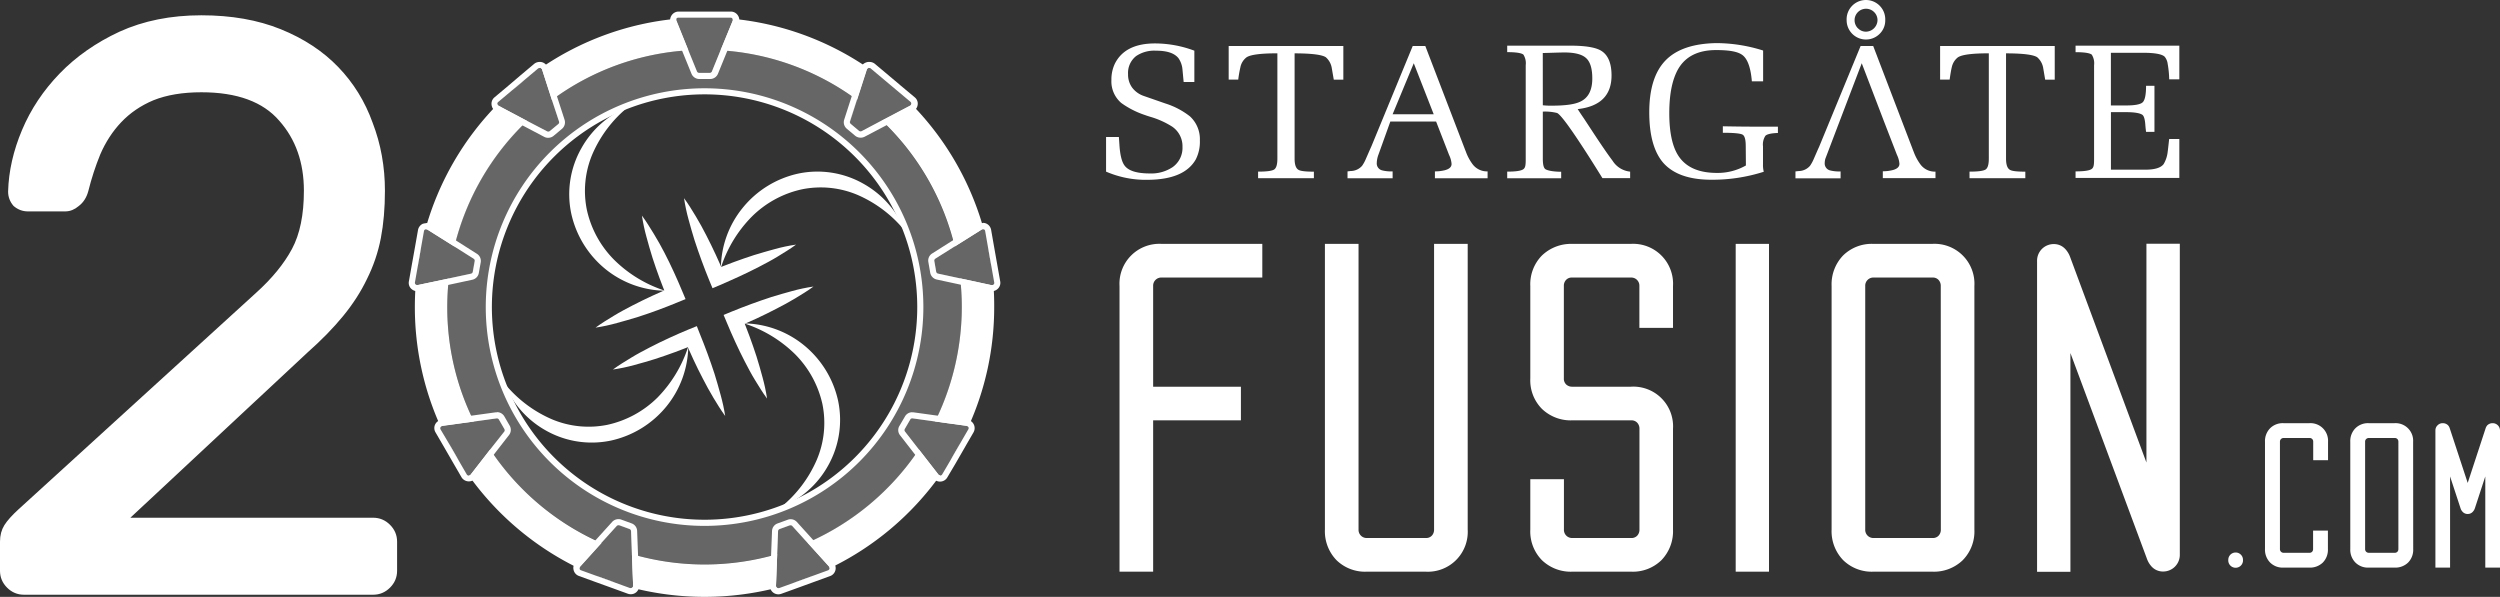 <?xml version="1.0" encoding="UTF-8" standalone="no"?>
<svg
   viewBox="0 0 616.995 147.305"
   version="1.1"
   id="svg336"
   sodipodi:docname="full_white.svg"
   width="616.995"
   height="147.305"
   xmlns:inkscape="http://www.inkscape.org/namespaces/inkscape"
   xmlns:sodipodi="http://sodipodi.sourceforge.net/DTD/sodipodi-0.dtd"
   xmlns="http://www.w3.org/2000/svg"
   xmlns:svg="http://www.w3.org/2000/svg">
  <rect x="0" y="0" width="616.995" height="147.305" fill="#333333" stroke="none"/>
  <sodipodi:namedview
     id="namedview338"
     pagecolor="#ffffff"
     bordercolor="#000000"
     borderopacity="0.25"
     inkscape:showpageshadow="2"
     inkscape:pageopacity="0.0"
     inkscape:pagecheckerboard="0"
     inkscape:deskcolor="#d1d1d1"
     showgrid="false" />
  <defs
     id="defs238">
    <style
       id="style236">.a,.b,.c{fill:#fff;}.b{fill-opacity:0.25;}.c{opacity:0.25;}.d{fill:none;stroke:#fff;stroke-miterlimit:10;}</style>
  </defs>
  <path
     class="a"
     d="m 287.675,25.558 a 19,19 0 0 1 6,3.16 7.63,7.63 0 0 1 2.45,5.94 9.6,9.6 0 0 1 -1,4.67 q -2.83,5 -11.88,5.05 a 24.69,24.69 0 0 1 -10.27,-2.02 v -8.55 h 3.16 c 0.06,0.82 0.11,1.48 0.14,2 q 0.24,3.63 1.23,5 1.41,2 6.27,2 a 9.45,9.45 0 0 0 5.61,-1.55 5.81,5.81 0 0 0 2.45,-5 5.84,5.84 0 0 0 -2.54,-5 20.9,20.9 0 0 0 -5.47,-2.45 c -0.6,-0.19 -1,-0.32 -1.14,-0.38 a 21.78,21.78 0 0 1 -5.94,-3 7,7 0 0 1 -2.45,-5.71 9,9 0 0 1 0.85,-4 q 2.51,-5 9.9,-5 a 27.8,27.8 0 0 1 9.72,1.79 v 7.73 h -2.64 c -0.1,-1 -0.19,-2 -0.29,-3.06 a 5.75,5.75 0 0 0 -1,-2.83 c -1,-1.23 -2.8,-1.84 -5.57,-1.84 a 8,8 0 0 0 -4.86,1.32 5.27,5.27 0 0 0 -2,4.48 5.4,5.4 0 0 0 1,3.3 6,6 0 0 0 2.87,2.07 z"
     id="path240" />
  <g
     aria-label="2"
     transform="translate(-244.149,13.508)"
     id="text4255"
     style="font-size:200px;font-family:Rubik;-inkscape-font-specification:'Rubik, Normal';white-space:pre;shape-inside:url(#rect4257);display:inline;fill:#ffffff;stroke:#ffffff">
    <path
       d="m 307.649,59.163 q 6,-5.4 9,-11 3,-5.6 3,-14.6 0,-10.6 -6.2,-17.6 -6.2,-7.2 -19.6,-7.2 -7,0 -12,2 -4.8,2 -8.2,5.6 -3.2,3.4 -5.2,8 -1.8,4.4 -3,9.2 -0.6,2.2 -2.2,3.4 -1.4,1.2 -3,1.2 h -9.2 q -1.8,0 -3.2,-1.2 -1.2,-1.4 -1.2,-3.2 0.2,-7.4 3.4,-15 3.2,-7.6 9.2,-13.8 6,-6.2 14.6,-10.2 8.8,-4 20,-4 11,0 19.4,3.4 8.4,3.4 14,9.2 5.6,5.8 8.4,13.6 3,7.8 3,16.6 0,6.4 -1,11.6 -1,5.2 -3.4,10 -2.2,4.6 -5.8,9 -3.6,4.4 -8.8,9 l -44.6,41.6 h 61.2 q 2.2,0 3.8,1.6 1.6,1.6 1.6,3.8 v 7.2 q 0,2.2 -1.6,3.8 -1.6,1.6 -3.8,1.6 h -86.2 q -2.2,0 -3.8,-1.6 -1.6,-1.6 -1.6,-3.8 v -7.2 q 0,-2.2 1,-3.8 1,-1.6 3.4,-3.8 z"
       id="path4372" />
  </g>
  <path
     class="a"
     d="m 331.535,19.658 h -2.36 c -0.29,-1.66 -0.46,-2.67 -0.52,-3 a 4.46,4.46 0 0 0 -1.46,-2.54 q -1.47,-0.94 -7.69,-0.95 v 26 c 0,1.44 0.31,2.36 0.94,2.73 0.47,0.32 1.75,0.47 3.82,0.47 v 1.61 h -13.77 v -1.62 c 2.08,0 3.39,-0.17 3.94,-0.51 0.55,-0.34 0.82,-1.25 0.82,-2.69 v -26 c -4.11,0 -6.66,0.33 -7.63,1 a 4.09,4.09 0 0 0 -1.51,2.49 28.59,28.59 0 0 0 -0.52,3 h -2.36 v -8.29 h 28.3 z"
     id="path242" />
  <path
     class="a"
     d="m 351.765,11.358 9.9,25.81 0.1,0.24 a 11.92,11.92 0 0 0 1.65,3.1 4.44,4.44 0 0 0 3.72,1.79 v 1.7 h -13 v -1.7 a 9.89,9.89 0 0 0 2.41,-0.28 c 1.13,-0.29 1.7,-0.8 1.7,-1.56 a 6,6 0 0 0 -0.57,-2.12 c -0.09,-0.22 -0.16,-0.38 -0.19,-0.47 l -3.06,-7.88 h -11.29 l -2.93,8.16 a 6.33,6.33 0 0 0 -0.42,2.07 1.75,1.75 0 0 0 1.37,1.84 9.05,9.05 0 0 0 2.54,0.24 v 1.7 h -11.13 v -1.7 l 0.76,-0.09 a 3.78,3.78 0 0 0 2.83,-1.28 9,9 0 0 0 0.85,-1.51 l 1.13,-2.59 c 0.22,-0.47 0.34,-0.76 0.38,-0.85 l 10.14,-24.62 z m -2.85,4.25 -5.22,12.59 h 10.14 z"
     id="path244" />
  <path
     class="a"
     d="m 380.765,39.188 c 0,1.38 0.2,2.23 0.61,2.54 0.41,0.31 1.81,0.66 3.92,0.66 v 1.61 h -13.32 v -1.64 c 2.14,0 3.46,-0.2 4,-0.61 0.54,-0.41 0.57,-1.18 0.57,-2.59 v -23.08 a 4,4 0 0 0 -0.57,-2.6 c -0.5,-0.4 -1.82,-0.61 -4,-0.61 v -1.6 h 15.56 q 5.28,0 7.41,1.13 c 1.85,1 2.78,3.08 2.78,6.23 q 0,7.35 -8.35,8.3 c 0.31,0.5 0.83,1.29 1.56,2.35 l 2.54,3.87 c 1.83,2.77 3.24,4.83 4.25,6.18 l 0.28,0.38 a 5.8,5.8 0 0 0 4.31,2.65 v 1.61 h -6.84 q -3.76,-6.09 -6.46,-10.09 c -2.54,-3.78 -4.13,-5.77 -4.76,-6 a 12.24,12.24 0 0 0 -3.49,-0.33 z m 0,-13.21 a 16.71,16.71 0 0 0 2.26,0.1 q 5,0 7,-1 2.95,-1.37 2.95,-5.72 0,-3.68 -1.56,-5.05 c -1,-0.91 -2.81,-1.36 -5.33,-1.36 q -0.75,0 -3.54,0.09 l -1.79,0.05 z"
     id="path246" />
  <path
     class="a"
     d="m 430.845,36.028 c 0,-1.54 -0.25,-2.47 -0.75,-2.78 -0.5,-0.31 -2.14,-0.48 -4.9,-0.48 v -1.6 q 4.62,0.09 7.82,0.09 h 1.47 1.46 c 0.53,0 1.15,0 1.84,0 h 1 v 1.56 c -1.67,0.06 -2.7,0.3 -3.09,0.7 a 3.93,3.93 0 0 0 -0.59,2.6 v 4.38 a 6.78,6.78 0 0 0 0.19,1.89 41.58,41.58 0 0 1 -12.93,1.97 c -5.51,0 -9.48,-1.42 -11.94,-4.25 q -3.39,-4 -3.39,-12.4 0,-8.64 4,-12.78 4,-4.14 12.54,-4.29 a 38.65,38.65 0 0 1 11.56,1.83 v 7.6 h -2.78 c -0.26,-3.21 -1,-5.32 -2.13,-6.32 -1.13,-1 -3.32,-1.39 -6.69,-1.39 q -6.6,0 -9.33,4.62 -2.23,3.87 -2.23,10.94 0,7.26 2.36,10.7 2.79,4.07 9.43,4.06 a 14.09,14.09 0 0 0 7.12,-1.84 z"
     id="path248" />
  <path
     class="a"
     d="m 459.475,15.608 q -4.58,12 -9,23.62 a 4.42,4.42 0 0 0 -0.14,1 1.76,1.76 0 0 0 1.37,1.84 9.09,9.09 0 0 0 2.55,0.24 v 1.7 h -11.14 v -1.7 l 0.75,-0.09 a 3.77,3.77 0 0 0 2.83,-1.28 9,9 0 0 0 0.85,-1.51 l 1.13,-2.59 c 0.22,-0.47 0.35,-0.76 0.38,-0.85 l 10.14,-24.63 h 3.11 l 9.9,25.89 0.1,0.24 a 12.51,12.51 0 0 0 1.67,3.11 4.41,4.41 0 0 0 3.7,1.76 v 1.61 h -13 v -1.7 a 9.81,9.81 0 0 0 2.4,-0.28 c 1.13,-0.29 1.7,-0.8 1.7,-1.56 a 6,6 0 0 0 -0.57,-2.12 c -0.09,-0.22 -0.16,-0.38 -0.19,-0.47 l -3.04,-7.85 z m 4.41,-7.25 a 4.77,4.77 0 0 1 -8.14,-3.37 4.77,4.77 0 1 1 9.53,0 4.58,4.58 0 0 1 -1.39,3.37 z m -5.35,-1.39 a 2.68,2.68 0 0 0 2,0.85 2.91,2.91 0 0 0 2.83,-2.83 2.76,2.76 0 0 0 -0.83,-2 2.828,2.828 0 1 0 -4,4 z"
     id="path250" />
  <path
     class="a"
     d="m 507.105,19.658 h -2.36 l -0.51,-3 a 4.47,4.47 0 0 0 -1.47,-2.54 q -1.46,-0.94 -7.68,-0.95 v 26 c 0,1.44 0.31,2.36 0.94,2.73 0.47,0.32 1.75,0.47 3.82,0.47 v 1.61 h -13.77 v -1.62 c 2.08,0 3.39,-0.17 3.94,-0.51 0.55,-0.34 0.82,-1.25 0.82,-2.69 v -26 c -4.12,0 -6.66,0.33 -7.64,1 a 4.18,4.18 0 0 0 -1.51,2.49 c -0.12,0.45 -0.3,1.45 -0.52,3 h -2.35 v -8.29 h 28.29 z"
     id="path252" />
  <path
     class="a"
     d="m 512.245,42.298 c 2.14,0 3.46,-0.2 4,-0.61 0.54,-0.41 0.57,-1.18 0.57,-2.6 v -23 a 4,4 0 0 0 -0.57,-2.6 c -0.5,-0.4 -1.82,-0.61 -4,-0.61 v -1.6 h 25.61 v 8.3 h -2.5 a 24.66,24.66 0 0 0 -0.38,-3.83 3.49,3.49 0 0 0 -0.71,-1.72 c -0.6,-0.64 -2.36,-1 -5.3,-1 h -8 v 13 h 3.7 c 2.18,0 3.55,-0.25 4.12,-0.76 0.57,-0.51 0.86,-1.87 0.86,-4.1 h 2.07 v 11.37 h -2.07 c -0.1,-0.76 -0.16,-1.37 -0.19,-1.84 -0.1,-1.29 -0.34,-2.08 -0.72,-2.36 -0.63,-0.44 -2,-0.66 -4.07,-0.66 h -3.69 v 14.2 h 8.46 c 2.34,0 3.85,-0.46 4.54,-1.37 a 7.49,7.49 0 0 0 1,-3 c 0.06,-0.41 0.18,-1.48 0.37,-3.21 h 2.51 v 9.62 h -25.61 z"
     id="path254" />
  <path
     class="a"
     d="m 306.255,103.738 h -21.66 v 37.35 h -8.3 V 70.588 a 9.85,9.85 0 0 1 10.4,-10.4 h 24.84 v 8.31 h -24.84 a 2,2 0 0 0 -1.51,0.58 2,2 0 0 0 -0.59,1.51 v 24.85 h 21.66 z"
     id="path256" />
  <path
     class="a"
     d="m 335.285,60.188 v 70.5 a 2,2 0 0 0 0.59,1.51 2,2 0 0 0 1.51,0.58 h 14.52 a 1.9,1.9 0 0 0 1.47,-0.58 2.14,2.14 0 0 0 0.55,-1.51 V 60.188 h 8.3 v 70.5 a 9.85,9.85 0 0 1 -10.4,10.4 h -14.52 a 10.08,10.08 0 0 1 -7.49,-2.87 10.27,10.27 0 0 1 -2.83,-7.53 V 60.188 Z"
     id="path258" />
  <path
     class="a"
     d="m 388.075,141.088 a 10.24,10.24 0 0 1 -7.53,-2.84 10.11,10.11 0 0 1 -2.87,-7.56 v -12.43 h 8.3 v 12.43 a 2,2 0 0 0 0.59,1.51 2,2 0 0 0 1.51,0.58 h 14.52 a 1.9,1.9 0 0 0 1.47,-0.58 2.14,2.14 0 0 0 0.55,-1.51 v -24.85 a 2.14,2.14 0 0 0 -0.55,-1.51 1.91,1.91 0 0 0 -1.47,-0.59 h -14.52 a 10.24,10.24 0 0 1 -7.53,-2.83 10,10 0 0 1 -2.87,-7.49 v -22.83 a 10.13,10.13 0 0 1 2.83,-7.49 10.38,10.38 0 0 1 7.47,-2.91 h 14.52 a 9.85,9.85 0 0 1 10.4,10.4 v 10.33 h -8.3 v -10.33 a 2,2 0 0 0 -2.1,-2.09 h -14.52 a 1.9,1.9 0 0 0 -1.47,0.58 2.1,2.1 0 0 0 -0.55,1.51 v 22.83 a 1.94,1.94 0 0 0 0.59,1.48 2.12,2.12 0 0 0 1.51,0.54 h 14.44 a 9.8,9.8 0 0 1 10.4,10.4 v 24.85 a 10.27,10.27 0 0 1 -2.83,7.53 10.08,10.08 0 0 1 -7.49,2.87 z"
     id="path260" />
  <path
     class="a"
     d="m 436.585,60.188 v 80.9 h -8.22 V 60.188 Z"
     id="path262" />
  <path
     class="a"
     d="m 487.275,130.688 a 10.11,10.11 0 0 1 -2.87,7.56 10.24,10.24 0 0 1 -7.53,2.84 h -14.52 a 10.08,10.08 0 0 1 -7.49,-2.87 10.27,10.27 0 0 1 -2.83,-7.53 V 70.588 a 10.27,10.27 0 0 1 2.83,-7.53 10.08,10.08 0 0 1 7.49,-2.87 h 14.52 a 9.85,9.85 0 0 1 10.4,10.4 z m -8.3,-60.1 a 2.14,2.14 0 0 0 -0.55,-1.51 1.9,1.9 0 0 0 -1.47,-0.58 h -14.52 a 2,2 0 0 0 -1.51,0.58 2,2 0 0 0 -0.59,1.51 v 60.1 a 2,2 0 0 0 0.59,1.51 2,2 0 0 0 1.51,0.58 h 14.54 a 1.9,1.9 0 0 0 1.47,-0.58 2.14,2.14 0 0 0 0.55,-1.51 z"
     id="path264" />
  <path
     class="a"
     d="M 529.735,114.148 V 60.148 h 8.24 v 76.78 a 4.11,4.11 0 0 1 -4.11,4.12 3.79,3.79 0 0 1 -2.87,-1.24 5.7,5.7 0 0 1 -1.17,-2 l -18.85,-50.68 v 54 h -8.23 V 64.358 a 4.1,4.1 0 0 1 4.11,-4.12 3.79,3.79 0 0 1 2.87,1.24 5.76,5.76 0 0 1 1.15,1.88 z"
     id="path266" />
  <path
     class="a"
     d="m 553.565,138.168 a 1.82,1.82 0 1 1 -3.63,0 1.81,1.81 0 0 1 1.81,-1.81 1.77,1.77 0 0 1 1.29,0.53 1.75,1.75 0 0 1 0.53,1.28 z"
     id="path268" />
  <path
     class="a"
     d="m 569.975,104.438 a 4.34,4.34 0 0 1 4.58,4.58 v 4.55 h -3.66 v -4.55 a 0.92,0.92 0 0 0 -0.24,-0.66 0.84,0.84 0 0 0 -0.65,-0.26 h -6.39 a 0.89,0.89 0 0 0 -0.93,0.92 v 26.48 a 0.89,0.89 0 0 0 0.93,0.93 h 6.36 a 0.84,0.84 0 0 0 0.65,-0.26 0.93,0.93 0 0 0 0.24,-0.67 v -4.55 h 3.66 v 4.55 a 4.48,4.48 0 0 1 -1.26,3.34 4.54,4.54 0 0 1 -3.32,1.25 h -6.4 a 4.4,4.4 0 0 1 -3.3,-1.27 4.53,4.53 0 0 1 -1.25,-3.32 v -26.48 a 4.52,4.52 0 0 1 1.25,-3.31 4.4,4.4 0 0 1 3.3,-1.27 z"
     id="path270" />
  <path
     class="a"
     d="m 595.575,135.498 a 4.48,4.48 0 0 1 -1.26,3.34 4.54,4.54 0 0 1 -3.32,1.25 h -6.4 a 4.4,4.4 0 0 1 -3.3,-1.27 4.49,4.49 0 0 1 -1.25,-3.32 v -26.48 a 4.48,4.48 0 0 1 1.25,-3.31 4.4,4.4 0 0 1 3.3,-1.27 h 6.38 a 4.34,4.34 0 0 1 4.58,4.58 z m -3.66,-26.48 a 0.92,0.92 0 0 0 -0.24,-0.66 0.86,0.86 0 0 0 -0.65,-0.26 h -6.4 a 0.9,0.9 0 0 0 -0.66,0.26 0.86,0.86 0 0 0 -0.26,0.66 v 26.48 a 0.87,0.87 0 0 0 0.26,0.67 0.9,0.9 0 0 0 0.66,0.26 h 6.4 a 0.86,0.86 0 0 0 0.65,-0.26 0.93,0.93 0 0 0 0.24,-0.67 z"
     id="path272" />
  <path
     class="a"
     d="m 609.025,126.848 a 1.64,1.64 0 0 1 -1.27,-0.55 2.17,2.17 0 0 1 -0.51,-0.89 l -2.57,-7.83 v 22.51 h -3.62 v -33.84 a 1.71,1.71 0 0 1 0.53,-1.28 1.75,1.75 0 0 1 1.28,-0.53 1.85,1.85 0 0 1 1.3,0.51 2.12,2.12 0 0 1 0.44,0.79 l 4.42,13.45 4.41,-13.45 a 2.12,2.12 0 0 1 0.44,-0.79 1.86,1.86 0 0 1 1.31,-0.51 1.81,1.81 0 0 1 1.81,1.81 v 33.84 h -3.63 v -22.51 l -2.56,7.83 a 2.32,2.32 0 0 1 -0.52,0.89 1.64,1.64 0 0 1 -1.26,0.55 z"
     id="path274" />
  <path
     class="a"
     d="m 200.765,70.718 c -1.46,1.08 -3,2 -4.51,2.92 -1.51,0.92 -3.1,1.76 -4.67,2.57 -3.14,1.63 -6.35,3.15 -9.61,4.45 l 1.08,-2.61 c 0.67,1.63 1.32,3.31 1.92,4.93 0.6,1.62 1.19,3.33 1.73,5 0.54,1.67 1,3.39 1.48,5.12 0.48,1.73 0.85,3.46 1.12,5.26 -1.09,-1.45 -2,-3 -2.94,-4.51 -0.94,-1.51 -1.75,-3.09 -2.57,-4.66 -0.82,-1.57 -1.58,-3.17 -2.32,-4.77 -0.74,-1.6 -1.44,-3.22 -2.12,-4.85 l -0.77,-1.84 1.85,-0.77 q 4.89,-2 9.94,-3.65 c 1.69,-0.53 3.39,-1 5.12,-1.48 1.73,-0.48 3.48,-0.85 5.27,-1.11 z"
     id="path276" />
  <path
     class="a"
     d="m 183.615,79.808 a 24,24 0 0 1 14.72,5.33 24.42,24.42 0 0 1 8.51,13.78 23,23 0 0 1 -2.47,16 23.31,23.31 0 0 1 -11.76,10.34 30.8,30.8 0 0 0 8.94,-11.72 23.27,23.27 0 0 0 1.42,-13.79 25.17,25.17 0 0 0 -6.7,-12.28 31.87,31.87 0 0 0 -12.66,-7.66 z"
     id="path278" />
  <path
     class="a"
     d="m 168.815,48.908 c 1.09,1.46 2,3 2.93,4.52 0.93,1.52 1.76,3.09 2.57,4.66 q 2.43,4.72 4.45,9.61 l -2.61,-1.08 c 1.63,-0.67 3.27,-1.32 4.93,-1.93 1.66,-0.61 3.32,-1.19 5,-1.73 1.68,-0.54 3.39,-1 5.12,-1.48 1.73,-0.48 3.46,-0.85 5.26,-1.11 -1.46,1.08 -3,2 -4.51,2.93 -1.51,0.93 -3.09,1.75 -4.66,2.57 -1.57,0.82 -3.17,1.58 -4.77,2.33 -1.6,0.75 -3.21,1.43 -4.84,2.16 l -1.84,0.77 -0.77,-1.86 q -2,-4.89 -3.65,-9.94 c -0.54,-1.69 -1,-3.39 -1.48,-5.12 -0.48,-1.73 -0.86,-3.5 -1.13,-5.3 z"
     id="path280" />
  <path
     class="a"
     d="m 177.915,66.068 a 23.92,23.92 0 0 1 5.33,-14.71 24.35,24.35 0 0 1 13.78,-8.52 23,23 0 0 1 16,2.47 23.34,23.34 0 0 1 10.36,11.75 30.7,30.7 0 0 0 -11.71,-8.94 23.29,23.29 0 0 0 -13.83,-1.38 25.14,25.14 0 0 0 -12.27,6.7 31.72,31.72 0 0 0 -7.66,12.63 z"
     id="path282" />
  <path
     class="a"
     d="m 146.975,80.858 c 1.46,-1.08 3,-2 4.52,-2.93 1.52,-0.93 3.09,-1.75 4.66,-2.57 q 4.73,-2.43 9.61,-4.45 l -1.08,2.61 c -0.67,-1.63 -1.32,-3.27 -1.93,-4.93 -0.61,-1.66 -1.19,-3.32 -1.73,-5 -0.54,-1.68 -1,-3.39 -1.48,-5.12 -0.48,-1.73 -0.85,-3.46 -1.12,-5.26 1.09,1.46 2,3 2.94,4.51 0.94,1.51 1.79,3.08 2.61,4.64 0.82,1.56 1.58,3.16 2.32,4.76 0.74,1.6 1.44,3.22 2.12,4.85 l 0.78,1.85 -1.86,0.76 c -3.26,1.35 -6.57,2.58 -9.94,3.66 -1.69,0.53 -3.39,1 -5.12,1.48 -1.73,0.48 -3.46,0.87 -5.3,1.14 z"
     id="path284" />
  <path
     class="a"
     d="m 164.165,71.758 a 24,24 0 0 1 -14.72,-5.33 24.4,24.4 0 0 1 -8.47,-13.77 23,23 0 0 1 2.47,-16 23.34,23.34 0 0 1 11.72,-10.37 30.77,30.77 0 0 0 -8.94,11.71 23.29,23.29 0 0 0 -1.38,13.83 25.1,25.1 0 0 0 6.7,12.27 31.64,31.64 0 0 0 12.62,7.66 z"
     id="path286" />
  <path
     class="a"
     d="m 178.975,102.658 c -1.08,-1.46 -2,-3 -2.92,-4.51 -0.92,-1.51 -1.76,-3.1 -2.58,-4.67 -1.64,-3.12 -3.11,-6.35 -4.5,-9.61 l 2.61,1.08 c -1.63,0.67 -3.27,1.32 -4.93,1.93 -1.66,0.61 -3.33,1.19 -5,1.73 -1.67,0.54 -3.39,1 -5.12,1.48 -1.73,0.48 -3.47,0.85 -5.27,1.11 1.46,-1.08 3,-2 4.52,-2.93 1.52,-0.93 3.09,-1.75 4.66,-2.57 1.57,-0.82 3.17,-1.58 4.77,-2.32 1.6,-0.74 3.22,-1.44 4.85,-2.12 l 1.91,-0.77 0.73,1.87 q 2,4.89 3.65,9.94 c 0.53,1.69 1,3.39 1.48,5.12 0.48,1.73 0.86,3.44 1.14,5.24 z"
     id="path288" />
  <path
     class="a"
     d="m 169.865,85.508 a 24,24 0 0 1 -5.33,14.72 24.42,24.42 0 0 1 -13.78,8.51 23,23 0 0 1 -16,-2.47 23.34,23.34 0 0 1 -10.33,-11.76 30.8,30.8 0 0 0 11.72,8.94 23.27,23.27 0 0 0 13.83,1.38 25.17,25.17 0 0 0 12.28,-6.7 31.87,31.87 0 0 0 7.61,-12.62 z"
     id="path290" />
  <path
     class="a"
     d="m 126.455,22.288 3.05,-2.56 c -1.04,0.82 -2.06,1.68 -3.05,2.56 z m 40.52,-17.17 a 0.53,0.53 0 0 1 0,-0.49 71,71 0 0 0 -33.53,12.19 0.58,0.58 0 0 1 0.34,0.36 l 2.42,7.5 a 63,63 0 0 1 33.69,-12.26 z m -56.24,104.24 q 1.15,2.2 2.48,4.31 z m -0.35,-33.54 a 63.48,63.48 0 0 1 0.39,-7.07 l -7.7,1.61 a 0.55,0.55 0 0 1 -0.48,-0.12 c -0.14,1.83 -0.21,3.67 -0.21,5.54 a 71.39,71.39 0 0 0 6.39,29.58 0.58,0.58 0 0 1 0.43,-0.3 l 7.77,-1.03 a 63.27,63.27 0 0 1 -6.59,-28.24 z m 81.43,60.93 a 64,64 0 0 1 -35.86,0 l 0.3,7.85 a 0.58,0.58 0 0 1 -0.21,0.46 72,72 0 0 0 35.69,0 0.57,0.57 0 0 1 -0.22,-0.47 z m 4,7.14 c 1.68,-0.54 3.32,-1.14 4.94,-1.8 z m 29.16,-118.16 a 0.51,0.51 0 0 1 -0.29,0.39 l -7,3.68 a 63.42,63.42 0 0 1 17.95,31.05 l 6.66,-4.19 a 0.58,0.58 0 0 1 0.49,-0.06 71.37,71.37 0 0 0 -17.81,-30.87 z m -44.13,-20.61 -3,7.3 a 63.09,63.09 0 0 1 33.68,12.26 l 2.42,-7.5 a 0.53,0.53 0 0 1 0.35,-0.35 71.06,71.06 0 0 0 -33.52,-12.2 0.53,0.53 0 0 1 0.07,0.49 z m 63,55.89 0.83,4.7 c -0.22,-1.58 -0.5,-3.15 -0.83,-4.7 z m 1.33,9.23 a 0.56,0.56 0 0 1 -0.49,0.12 l -7.71,-1.65 a 63.86,63.86 0 0 1 -6.21,35.32 l 7.78,1.07 a 0.52,0.52 0 0 1 0.42,0.3 71.21,71.21 0 0 0 6.4,-29.61 q 0.02,-2.8 -0.19,-5.55 z m -10.64,43.43 q 1.37,-2.18 2.57,-4.46 z m -2.92,3.48 -4.83,-6.21 a 63.76,63.76 0 0 1 -27.47,23 l 5.28,5.83 a 0.55,0.55 0 0 1 0.13,0.5 71.58,71.58 0 0 0 27.32,-23 0.62,0.62 0 0 1 -0.43,-0.12 z m -84.64,24.88 q 2.43,1 5,1.81 z m -26,-31.1 -4.83,6.22 a 0.57,0.57 0 0 1 -0.44,0.23 71.75,71.75 0 0 0 27.34,22.98 0.53,0.53 0 0 1 0.13,-0.49 l 5.27,-5.83 a 63.67,63.67 0 0 1 -27.47,-23.11 z m 2.13,-84.81 a 0.53,0.53 0 0 1 -0.28,-0.39 71.35,71.35 0 0 0 -17.85,30.88 0.61,0.61 0 0 1 0.51,0.06 l 6.66,4.18 a 63.42,63.42 0 0 1 17.94,-31 z m -20,39.52 0.79,-4.51 c -0.32,1.49 -0.58,2.99 -0.79,4.51 z m 70.78,-61.35 c -0.7,0 -1.41,0 -2.11,0 h 4.2 c -0.68,0.01 -1.39,0 -2.09,0 z"
     id="path292" />
  <path
     class="b"
     d="m 224.645,103.538 a 0.56,0.56 0 0 1 0.58,-0.28 l 5.56,0.77 a 63.86,63.86 0 0 0 6.19,-35.32 l -5.48,-1.18 a 0.59,0.59 0 0 1 -0.45,-0.47 l -0.46,-2.64 a 0.57,0.57 0 0 1 0.26,-0.59 l 4.75,-3 a 63.42,63.42 0 0 0 -17.95,-31 l -4.94,2.62 a 0.58,0.58 0 0 1 -0.64,-0.07 l -2.06,-1.73 a 0.58,0.58 0 0 1 -0.18,-0.62 l 1.71,-5.32 a 63.09,63.09 0 0 0 -33.66,-12.29 l -2.11,5.18 a 0.58,0.58 0 0 1 -0.54,0.36 h -2.68 a 0.58,0.58 0 0 1 -0.54,-0.36 l -2.11,-5.18 a 63,63 0 0 0 -33.69,12.26 l 1.77,5.32 a 0.58,0.58 0 0 1 -0.18,0.62 l -2.11,1.74 a 0.58,0.58 0 0 1 -0.64,0.07 l -5,-2.61 a 63.42,63.42 0 0 0 -17.94,31 l 4.75,3 a 0.57,0.57 0 0 1 0.26,0.59 l -0.47,2.64 a 0.56,0.56 0 0 1 -0.44,0.47 l -5.43,1.2 a 63.75,63.75 0 0 0 6.2,35.31 l 5.56,-0.77 a 0.59,0.59 0 0 1 0.58,0.28 l 1.34,2.33 a 0.57,0.57 0 0 1 0,0.64 l -3.48,4.42 a 63.67,63.67 0 0 0 27.45,23.06 l 3.77,-4.16 a 0.58,0.58 0 0 1 0.63,-0.16 l 2.52,0.92 a 0.57,0.57 0 0 1 0.38,0.52 l 0.21,5.62 a 64,64 0 0 0 35.86,0 l 0.21,-5.61 a 0.58,0.58 0 0 1 0.38,-0.52 l 2.52,-0.92 a 0.58,0.58 0 0 1 0.63,0.16 l 3.76,4.16 a 63.76,63.76 0 0 0 27.47,-23 l -3.44,-4.43 a 0.56,0.56 0 0 1 -0.05,-0.64 z m -50.76,25.75 a 53.5,53.5 0 1 1 53.5,-53.5 53.5,53.5 0 0 1 -53.5,53.5 z"
     id="path294" />
  <path
     class="a"
     d="m 173.885,21.788 a 54,54 0 1 0 54,54 54,54 0 0 0 -54,-54 z m 0,106.48 a 52.49,52.49 0 1 1 52.49,-52.48 52.48,52.48 0 0 1 -52.49,52.48 z"
     id="path296" />
  <path
     class="c"
     d="m 172.545,18.708 a 1.33,1.33 0 0 1 -1.23,-0.83 l -5.08,-12.52 a 1.3,1.3 0 0 1 0.1,-1.18 1.28,1.28 0 0 1 1.13,-0.65 h 12.84 a 1.3,1.3 0 0 1 1.17,0.72 1.22,1.22 0 0 1 0.07,1.11 l -5.08,12.52 a 1.34,1.34 0 0 1 -1.24,0.83 z"
     id="path298" />
  <path
     class="a"
     d="m 180.305,4.358 a 0.56,0.56 0 0 1 0.5,0.31 0.53,0.53 0 0 1 0,0.49 l -3,7.3 -2.11,5.18 a 0.58,0.58 0 0 1 -0.54,0.36 h -2.61 a 0.58,0.58 0 0 1 -0.54,-0.36 l -2.11,-5.18 -3,-7.3 a 0.53,0.53 0 0 1 0,-0.49 0.56,0.56 0 0 1 0.5,-0.31 h 12.91 m 0,-1.5 h -12.84 a 2.06,2.06 0 0 0 -1.8,1.07 2,2 0 0 0 -0.12,1.8 l 3,7.29 2.11,5.18 a 2.09,2.09 0 0 0 1.93,1.3 h 2.68 a 2.08,2.08 0 0 0 1.93,-1.3 l 2.11,-5.18 3,-7.3 a 2,2 0 0 0 -0.12,-1.79 2.07,2.07 0 0 0 -1.81,-1.07 z"
     id="path300" />
  <path
     class="c"
     d="m 135.315,33.228 a 1.26,1.26 0 0 1 -0.63,-0.16 l -4.94,-2.6 -7,-3.69 a 1.27,1.27 0 0 1 -0.67,-1 1.23,1.23 0 0 1 0.45,-1.23 l 9.86,-8.19 a 1.32,1.32 0 0 1 0.85,-0.3 1.5,1.5 0 0 1 0.47,0.08 1.39,1.39 0 0 1 0.8,0.83 l 4.14,12.83 a 1.32,1.32 0 0 1 -0.42,1.42 l -2,1.73 a 1.38,1.38 0 0 1 -0.91,0.28 z"
     id="path302" />
  <path
     class="a"
     d="m 133.235,16.778 a 0.52,0.52 0 0 1 0.21,0 0.58,0.58 0 0 1 0.34,0.36 l 2.42,7.5 1.77,5.36 a 0.58,0.58 0 0 1 -0.18,0.62 l -2.11,1.74 a 0.56,0.56 0 0 1 -0.37,0.13 0.63,0.63 0 0 1 -0.27,-0.06 l -5,-2.61 -7,-3.69 a 0.53,0.53 0 0 1 -0.28,-0.39 0.55,0.55 0 0 1 0.18,-0.56 l 3.43,-2.88 3.05,-2.56 3.36,-2.82 a 0.58,0.58 0 0 1 0.37,-0.13 m 0,-1.5 v 0 a 2.11,2.11 0 0 0 -1.32,0.47 l -3.37,2.83 -3,2.56 -3.43,2.88 a 2.05,2.05 0 0 0 -0.69,2 2,2 0 0 0 1,1.42 l 7,3.71 4.95,2.61 a 2,2 0 0 0 1,0.24 2.09,2.09 0 0 0 1.33,-0.48 l 2.07,-1.73 a 2.09,2.09 0 0 0 0.65,-2.21 l -1.73,-5.34 -2.42,-7.5 a 2.11,2.11 0 0 0 -1.22,-1.33 2.21,2.21 0 0 0 -0.77,-0.14 z"
     id="path304" />
  <path
     class="c"
     d="m 102.975,71.128 a 1.32,1.32 0 0 1 -0.84,-0.31 1.24,1.24 0 0 1 -0.46,-1.25 l 0.72,-4.06 0.79,-4.51 0.71,-4.07 a 1.35,1.35 0 0 1 0.84,-1 1.53,1.53 0 0 1 0.47,-0.08 1.36,1.36 0 0 1 0.71,0.2 l 6.66,4.18 4.75,3 a 1.32,1.32 0 0 1 0.6,1.36 l -0.47,2.64 a 1.31,1.31 0 0 1 -1,1.07 l -5.48,1.15 -7.7,1.65 a 1.27,1.27 0 0 1 -0.3,0.03 z"
     id="path306" />
  <path
     class="a"
     d="m 105.185,56.578 a 0.59,0.59 0 0 1 0.31,0.09 l 6.66,4.18 4.75,3 a 0.57,0.57 0 0 1 0.26,0.59 l -0.47,2.64 a 0.56,0.56 0 0 1 -0.44,0.47 l -5.48,1.17 -7.7,1.64 h -0.1 a 0.59,0.59 0 0 1 -0.36,-0.13 0.54,0.54 0 0 1 -0.21,-0.54 l 0.72,-4.07 0.79,-4.51 0.72,-4.07 a 0.59,0.59 0 0 1 0.37,-0.45 0.69,0.69 0 0 1 0.2,0 m 0,-1.5 a 2.16,2.16 0 0 0 -0.62,0.09 h -0.12 a 2.1,2.1 0 0 0 -1.3,1.58 l -0.72,4.08 -0.81,4.52 -0.72,4.07 a 2,2 0 0 0 0.77,2 2.08,2.08 0 0 0 1.27,0.44 2.3,2.3 0 0 0 0.45,0 l 7.69,-1.65 5.48,-1.18 a 2.06,2.06 0 0 0 1.6,-1.68 l 0.47,-2.62 a 2.09,2.09 0 0 0 -1,-2.14 l -4.73,-3 -6.62,-4.24 a 2.08,2.08 0 0 0 -1.11,-0.32 z"
     id="path308" />
  <path
     class="c"
     d="m 115.715,118.128 a 1.36,1.36 0 0 1 -1.16,-0.67 l -4.47,-7.76 -1.95,-3.34 a 1.33,1.33 0 0 1 1,-2 l 13.36,-1.85 h 0.18 a 1.35,1.35 0 0 1 1.15,0.65 l 1.34,2.34 a 1.33,1.33 0 0 1 -0.09,1.48 l -3.48,4.38 -4.83,6.22 a 1.34,1.34 0 0 1 -1,0.52 z"
     id="path310" />
  <path
     class="a"
     d="m 122.635,103.248 a 0.58,0.58 0 0 1 0.5,0.29 l 1.34,2.33 a 0.57,0.57 0 0 1 0,0.64 l -3.5,4.42 -4.83,6.22 a 0.57,0.57 0 0 1 -0.44,0.23 v 0 a 0.59,0.59 0 0 1 -0.51,-0.29 l -2,-3.45 -2.46,-4.28 -2,-3.37 a 0.56,0.56 0 0 1 0,-0.56 0.58,0.58 0 0 1 0.43,-0.3 l 7.81,-1.1 5.56,-0.77 h 0.08 m 0,-1.5 h -0.27 l -5.57,0.77 -7.8,1.08 a 2.1,2.1 0 0 0 -1.55,1.08 2.06,2.06 0 0 0 0.05,2 l 1.94,3.34 2.5,4.33 2,3.45 a 2.12,2.12 0 0 0 1.81,1 2.08,2.08 0 0 0 1.63,-0.8 l 4.84,-6.23 3.44,-4.42 a 2.07,2.07 0 0 0 0.14,-2.33 l -1.33,-2.31 a 2.09,2.09 0 0 0 -1.8,-1 z"
     id="path312" />
  <path
     class="c"
     d="m 155.685,145.918 a 1.31,1.31 0 0 1 -0.44,-0.07 l -8.56,-3.12 -3.53,-1.28 a 1.33,1.33 0 0 1 -0.85,-1 1.27,1.27 0 0 1 0.32,-1.11 l 5.27,-5.83 3.77,-4.15 a 1.35,1.35 0 0 1 1,-0.44 1.42,1.42 0 0 1 0.45,0.08 l 2.52,0.92 a 1.32,1.32 0 0 1 0.87,1.23 l 0.47,13.4 a 1.33,1.33 0 0 1 -0.5,1.08 1.26,1.26 0 0 1 -0.79,0.29 z"
     id="path314" />
  <path
     class="a"
     d="m 152.655,129.628 a 0.43,0.43 0 0 1 0.19,0 l 2.52,0.92 a 0.57,0.57 0 0 1 0.38,0.52 l 0.21,5.62 0.3,7.85 a 0.58,0.58 0 0 1 -0.21,0.46 0.59,0.59 0 0 1 -0.36,0.13 0.76,0.76 0 0 1 -0.21,0 l -3.57,-1.3 -5,-1.81 -3.53,-1.28 a 0.57,0.57 0 0 1 -0.36,-0.44 0.53,0.53 0 0 1 0.13,-0.49 l 5.27,-5.83 3.77,-4.16 a 0.6,0.6 0 0 1 0.44,-0.2 m 0,-1.5 v 0 a 2.11,2.11 0 0 0 -1.56,0.7 l -3.76,4.15 -5.27,5.83 a 2,2 0 0 0 -0.49,1.79 2.07,2.07 0 0 0 1.28,1.54 l 3.57,1.3 5,1.81 3.57,1.3 a 2.41,2.41 0 0 0 0.72,0.12 2.06,2.06 0 0 0 1.31,-0.47 2.09,2.09 0 0 0 0.76,-1.62 v -0.06 l -0.3,-7.85 -0.21,-5.6 a 2.06,2.06 0 0 0 -1.36,-1.89 l -2.52,-0.92 a 1.94,1.94 0 0 0 -0.71,-0.13 z"
     id="path316" />
  <path
     class="c"
     d="m 192.095,145.918 a 1.33,1.33 0 0 1 -0.83,-0.29 1.31,1.31 0 0 1 -0.5,-1.05 l 0.51,-13.5 a 1.34,1.34 0 0 1 0.88,-1.2 l 2.52,-0.92 a 1.33,1.33 0 0 1 1.45,0.37 l 9,10 a 1.3,1.3 0 0 1 0.3,1.18 1.24,1.24 0 0 1 -0.84,1 l -8.53,3.11 -3.53,1.28 a 1.21,1.21 0 0 1 -0.43,0.02 z"
     id="path318" />
  <path
     class="a"
     d="m 195.125,129.628 a 0.57,0.57 0 0 1 0.43,0.2 l 3.76,4.16 5.28,5.83 a 0.59,0.59 0 0 1 -0.23,0.93 l -3.6,1.31 -4.94,1.8 -3.53,1.28 a 0.64,0.64 0 0 1 -0.2,0 0.57,0.57 0 0 1 -0.58,-0.59 l 0.3,-7.86 0.21,-5.61 a 0.58,0.58 0 0 1 0.38,-0.52 l 2.52,-0.92 a 0.48,0.48 0 0 1 0.2,0 m 0,-1.5 a 1.94,1.94 0 0 0 -0.71,0.13 l -2.52,0.92 a 2.06,2.06 0 0 0 -1.36,1.86 l -0.22,5.62 -0.3,7.86 v 0.06 a 2.08,2.08 0 0 0 2.08,2.09 2.1,2.1 0 0 0 0.7,-0.12 l 3.55,-1.28 4.94,-1.8 3.6,-1.31 a 2.08,2.08 0 0 0 0.81,-3.36 l -5.26,-5.82 -3.76,-4.16 a 2.11,2.11 0 0 0 -1.55,-0.69 z"
     id="path320" />
  <path
     class="c"
     d="m 231.975,118.118 a 1.39,1.39 0 0 1 -1,-0.49 l -8.29,-10.66 a 1.31,1.31 0 0 1 -0.1,-1.49 l 1.39,-2.32 a 1.33,1.33 0 0 1 1.14,-0.66 h 0.22 l 13.34,1.86 a 1.3,1.3 0 0 1 1,0.7 1.27,1.27 0 0 1 0,1.28 l -1.82,3.02 -0.09,0.17 -4.55,7.88 a 1.29,1.29 0 0 1 -1.14,0.67 z"
     id="path322" />
  <path
     class="a"
     d="m 225.135,103.248 h 0.09 l 5.56,0.77 7.78,1.07 a 0.52,0.52 0 0 1 0.42,0.3 0.54,0.54 0 0 1 0,0.56 l -1.78,3.07 -0.1,0.18 -2.57,4.46 -2,3.41 a 0.56,0.56 0 0 1 -0.49,0.29 v 0 a 0.62,0.62 0 0 1 -0.43,-0.22 l -4.83,-6.21 -3.44,-4.43 a 0.56,0.56 0 0 1 -0.05,-0.64 l 1.35,-2.33 a 0.56,0.56 0 0 1 0.49,-0.29 m 0,-1.5 a 2.06,2.06 0 0 0 -1.8,1.06 l -1.36,2.32 a 2,2 0 0 0 0.17,2.32 l 3.43,4.42 4.83,6.21 v 0.05 a 2.1,2.1 0 0 0 1.47,0.74 h 0.13 a 2.07,2.07 0 0 0 1.81,-1.07 l 2,-3.38 2.57,-4.46 0.11,-0.2 1.77,-3.05 a 2.09,2.09 0 0 0 -1.49,-3.1 l -7.8,-1.07 -5.56,-0.77 h -0.3 z"
     id="path324" />
  <path
     class="c"
     d="m 244.815,71.118 a 1.33,1.33 0 0 1 -0.28,0 l -13.17,-2.86 a 1.33,1.33 0 0 1 -1,-1.05 l -0.47,-2.66 a 1.35,1.35 0 0 1 0.62,-1.37 l 4.74,-3 6.65,-4.19 a 1.39,1.39 0 0 1 0.71,-0.2 1,1 0 0 1 0.35,0.05 0.2,0.2 0 0 1 0.11,0 1.33,1.33 0 0 1 0.84,1 l 1.53,8.67 0.71,4 a 1.34,1.34 0 0 1 -1.31,1.55 z"
     id="path326" />
  <path
     class="a"
     d="m 242.585,56.568 a 0.48,0.48 0 0 1 0.18,0 v 0 a 0.59,0.59 0 0 1 0.37,0.45 l 0.7,4 0.83,4.7 0.71,4 a 0.54,0.54 0 0 1 -0.21,0.54 0.57,0.57 0 0 1 -0.36,0.13 h -0.13 l -7.7,-1.68 -5.48,-1.18 a 0.59,0.59 0 0 1 -0.45,-0.47 l -0.46,-2.64 a 0.57,0.57 0 0 1 0.26,-0.59 l 4.75,-3 6.66,-4.19 a 0.61,0.61 0 0 1 0.31,-0.09 m 0,-1.5 a 2,2 0 0 0 -1.1,0.32 l -6.67,4.19 -4.74,3 a 2.05,2.05 0 0 0 -0.94,2.11 l 0.46,2.64 a 2.1,2.1 0 0 0 1.61,1.68 l 5.48,1.18 7.69,1.65 a 1.7,1.7 0 0 0 0.44,0.05 2.06,2.06 0 0 0 1.3,-0.46 2,2 0 0 0 0.75,-2 l -0.71,-4 -0.83,-4.69 -0.7,-4 a 2.1,2.1 0 0 0 -1.3,-1.59 l -0.23,-0.07 a 2.16,2.16 0 0 0 -0.51,-0.06 z"
     id="path328" />
  <path
     class="c"
     d="m 212.465,33.228 a 1.35,1.35 0 0 1 -0.86,-0.31 l -2.06,-1.73 a 1.32,1.32 0 0 1 -0.41,-1.41 l 1.71,-5.33 2.42,-7.5 a 1.38,1.38 0 0 1 1.29,-0.92 1.32,1.32 0 0 1 0.83,0.3 l 6.13,5.14 0.09,0.09 3.62,3 a 1.28,1.28 0 0 1 0.43,1.32 1.18,1.18 0 0 1 -0.67,0.87 l -7,3.68 -4.94,2.62 a 1.31,1.31 0 0 1 -0.58,0.18 z"
     id="path330" />
  <path
     class="a"
     d="m 214.555,16.778 a 0.51,0.51 0 0 1 0.35,0.13 l 3.5,2.94 2.62,2.2 v 0 l 3.66,3.07 a 0.54,0.54 0 0 1 0.19,0.56 0.51,0.51 0 0 1 -0.29,0.39 l -7,3.68 -4.94,2.62 a 0.61,0.61 0 0 1 -0.64,-0.07 l -2.06,-1.73 a 0.58,0.58 0 0 1 -0.18,-0.62 l 1.71,-5.32 2.42,-7.5 a 0.53,0.53 0 0 1 0.35,-0.35 0.64,0.64 0 0 1 0.23,0 m 0,-1.5 v 0 a 2.11,2.11 0 0 0 -0.74,0.14 2,2 0 0 0 -1.26,1.28 l -2.42,7.52 -1.71,5.32 a 2.08,2.08 0 0 0 0.64,2.23 l 2.06,1.73 a 2.11,2.11 0 0 0 1.34,0.48 2.15,2.15 0 0 0 1,-0.23 l 5,-2.63 7,-3.68 a 2,2 0 0 0 1.07,-1.44 2,2 0 0 0 -0.72,-2 l -3.59,-3 v 0 l -0.09,-0.09 -2.62,-2.2 -3.5,-2.94 a 2.08,2.08 0 0 0 -1.32,-0.48 z"
     id="path332" />
  <path
     class="d"
     d="M 166.575,72.758"
     id="path334" />
</svg>
